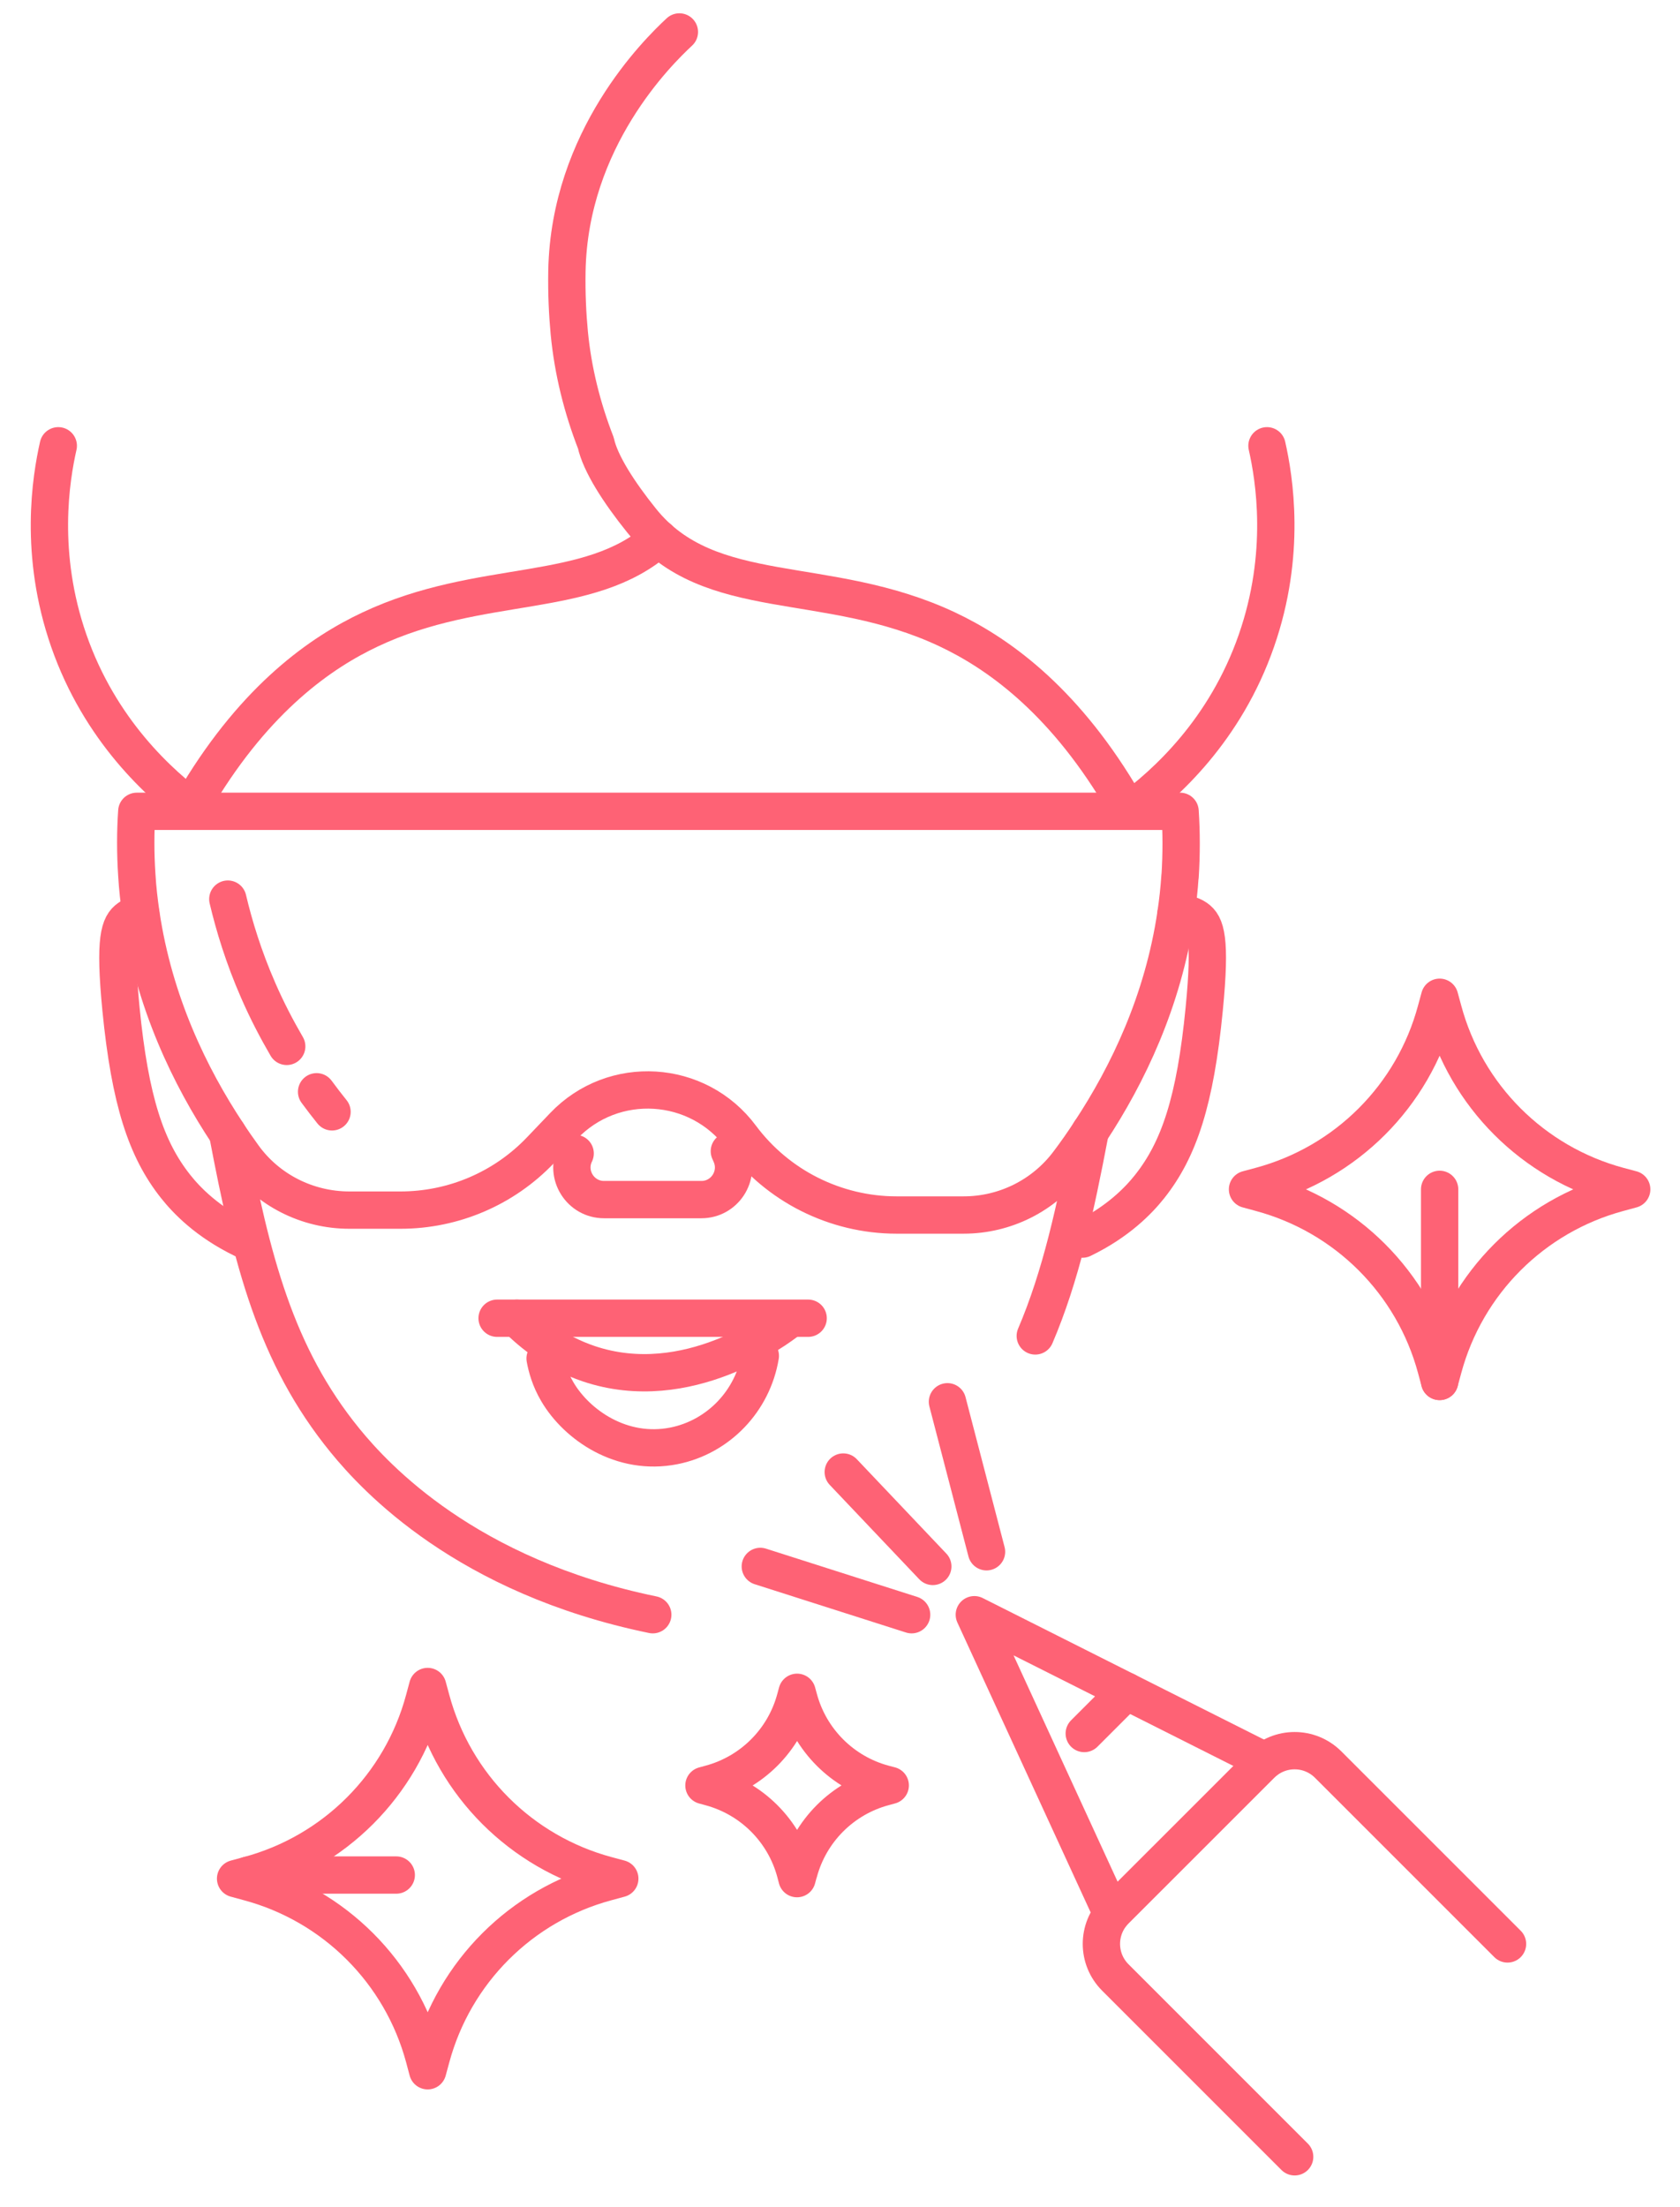 <?xml version="1.0"?>
<svg xmlns="http://www.w3.org/2000/svg" width="51" height="67" viewBox="0 0 51 67" fill="none">
<path d="M17.46 35.013C17.145 35.659 17.618 36.414 18.336 36.414H21.293C21.995 36.414 22.467 35.693 22.187 35.05L22.141 34.945" stroke="#FE6275" stroke-width="1.133" stroke-linecap="round" stroke-linejoin="round"/>
<path d="M5.971 24.625L6.012 24.118C7.791 21.172 9.748 19.806 11.239 19.106C14.612 17.515 17.877 18.238 19.998 16.348" stroke="#FE6275" stroke-width="1.133" stroke-linecap="round" stroke-linejoin="round"/>
<path d="M6.911 34.408C7.636 38.229 8.356 41.131 10.48 43.734C11.402 44.862 14.148 47.848 19.816 49.015" stroke="#FE6275" stroke-width="1.133" stroke-linecap="round" stroke-linejoin="round"/>
<path d="M16.548 41.236C16.594 41.49 16.691 41.861 16.921 42.25C17.514 43.257 18.875 44.202 20.455 43.89C21.803 43.623 22.854 42.53 23.081 41.157" stroke="#FE6275" stroke-width="1.133" stroke-linecap="round" stroke-linejoin="round"/>
<path d="M15.091 40.015H24.533" stroke="#FE6275" stroke-width="1.133" stroke-linecap="round" stroke-linejoin="round"/>
<path d="M15.691 40.015C16.152 40.481 16.87 41.057 17.87 41.395C20.876 42.41 23.635 40.307 23.931 40.075" stroke="#FE6275" stroke-width="1.133" stroke-linecap="round" stroke-linejoin="round"/>
<path d="M31.428 40.552C32.202 38.741 32.644 36.722 33.095 34.348" stroke="#FE6275" stroke-width="1.133" stroke-linecap="round" stroke-linejoin="round"/>
<path d="M20.624 0.97C19.971 1.577 17.287 4.212 17.21 8.224C17.198 8.923 17.229 9.546 17.282 10.109C17.393 11.258 17.673 12.379 18.09 13.451C18.153 13.749 18.329 14.129 18.574 14.535C18.82 14.942 19.137 15.38 19.473 15.797C21.548 18.379 25.091 17.379 28.755 19.104C30.244 19.806 32.204 21.172 33.982 24.118L34.024 24.625" stroke="#FE6275" stroke-width="1.133" stroke-linecap="round" stroke-linejoin="round"/>
<path d="M1.769 13.532C1.545 14.523 1.17 16.811 2.089 19.451C3.032 22.159 4.843 23.805 5.971 24.625" stroke="#FE6275" stroke-width="1.133" stroke-linecap="round" stroke-linejoin="round"/>
<path d="M4.275 27.738C4.146 27.754 4.023 27.794 3.914 27.872C3.632 28.069 3.462 28.47 3.673 30.633C3.947 33.412 4.438 34.89 5.331 36.015C5.667 36.439 6.293 37.09 7.37 37.613" stroke="#FE6275" stroke-width="1.133" stroke-linecap="round" stroke-linejoin="round"/>
<path d="M38.462 13.532C38.686 14.523 39.061 16.811 38.14 19.451C37.199 22.159 35.388 23.805 34.256 24.625" stroke="#FE6275" stroke-width="1.133" stroke-linecap="round" stroke-linejoin="round"/>
<path d="M35.699 27.736C35.919 27.713 36.136 27.747 36.317 27.872C36.599 28.069 36.769 28.47 36.556 30.633C36.285 33.412 35.794 34.89 34.902 36.015C34.566 36.439 33.941 37.09 32.861 37.613" stroke="#FE6275" stroke-width="1.133" stroke-linecap="round" stroke-linejoin="round"/>
<path d="M35.821 26.601C35.796 26.988 35.754 27.365 35.699 27.736C35.309 30.387 34.237 32.618 33.095 34.35C32.88 34.681 32.662 34.992 32.442 35.283C31.692 36.291 30.509 36.882 29.253 36.882H27.215C26.286 36.882 25.383 36.659 24.575 36.254C23.767 35.849 23.049 35.253 22.495 34.51C21.191 32.755 18.62 32.595 17.11 34.179L16.411 34.911C15.302 36.076 13.766 36.733 12.159 36.733H10.605C9.331 36.733 8.129 36.129 7.386 35.096C7.228 34.878 7.068 34.649 6.913 34.41C5.765 32.678 4.676 30.427 4.278 27.74C4.222 27.354 4.176 26.96 4.153 26.557C4.109 25.885 4.111 25.241 4.153 24.628H35.824C35.865 25.255 35.868 25.915 35.824 26.605L35.821 26.601Z" stroke="#FE6275" stroke-width="1.133" stroke-linecap="round" stroke-linejoin="round"/>
<path d="M9.611 33.141C9.771 33.359 9.929 33.563 10.079 33.75" stroke="#FE6275" stroke-width="1.133" stroke-linecap="round" stroke-linejoin="round"/>
<path d="M6.916 27.293C7.108 28.106 7.395 29.049 7.837 30.061C8.108 30.684 8.405 31.249 8.704 31.763" stroke="#FE6275" stroke-width="1.133" stroke-linecap="round" stroke-linejoin="round"/>
<path d="M39.302 65.47L33.857 60.025C33.295 59.462 33.295 58.552 33.857 57.989L38.283 53.564C38.846 53.001 39.756 53.001 40.319 53.564L45.764 59.008" stroke="#FE6275" stroke-width="1.133" stroke-linecap="round" stroke-linejoin="round"/>
<path d="M38.397 53.452L29.578 49.015L33.753 58.096" stroke="#FE6275" stroke-width="1.133" stroke-linecap="round" stroke-linejoin="round"/>
<path d="M34.198 51.338L32.915 52.621" stroke="#FE6275" stroke-width="1.133" stroke-linecap="round" stroke-linejoin="round"/>
<path d="M28.317 47.549L25.599 44.684" stroke="#FE6275" stroke-width="1.133" stroke-linecap="round" stroke-linejoin="round"/>
<path d="M27.674 49.015L23.081 47.549" stroke="#FE6275" stroke-width="1.133" stroke-linecap="round" stroke-linejoin="round"/>
<path d="M29.948 47.104L28.762 42.551" stroke="#FE6275" stroke-width="1.133" stroke-linecap="round" stroke-linejoin="round"/>
<path d="M43.812 41.534L43.703 41.935L43.596 41.537C42.897 38.938 40.87 36.912 38.272 36.212L37.871 36.103L38.272 35.995C40.868 35.295 42.897 33.269 43.594 30.672L43.703 30.272L43.812 30.672C44.511 33.269 46.537 35.295 49.136 35.997L49.534 36.103L49.134 36.212C46.537 36.912 44.511 38.938 43.812 41.534Z" stroke="#FE6275" stroke-width="1.133" stroke-linecap="round" stroke-linejoin="round"/>
<path d="M13.092 62.457L12.983 62.858L12.877 62.459C12.178 59.861 10.151 57.834 7.552 57.135L7.152 57.026L7.552 56.917C10.149 56.218 12.178 54.191 12.875 51.595L12.983 51.194L13.092 51.595C13.792 54.191 15.818 56.218 18.417 56.919L18.815 57.026L18.414 57.135C15.818 57.834 13.792 59.861 13.092 62.457Z" stroke="#FE6275" stroke-width="1.133" stroke-linecap="round" stroke-linejoin="round"/>
<path d="M24.248 56.831L24.195 57.026L24.144 56.831C23.806 55.572 22.822 54.59 21.564 54.251L21.37 54.198L21.564 54.145C22.822 53.807 23.806 52.825 24.144 51.565L24.197 51.37L24.251 51.565C24.589 52.822 25.573 53.807 26.831 54.145L27.025 54.196L26.831 54.249C25.573 54.587 24.589 55.572 24.251 56.829L24.248 56.831Z" stroke="#FE6275" stroke-width="1.133" stroke-linecap="round" stroke-linejoin="round"/>
<path d="M43.703 41.933V36.103" stroke="#FE6275" stroke-width="1.133" stroke-linecap="round" stroke-linejoin="round"/>
<path d="M7.552 56.917H12.029" stroke="#FE6275" stroke-width="1.133" stroke-linecap="round" stroke-linejoin="round"/>
</svg>
